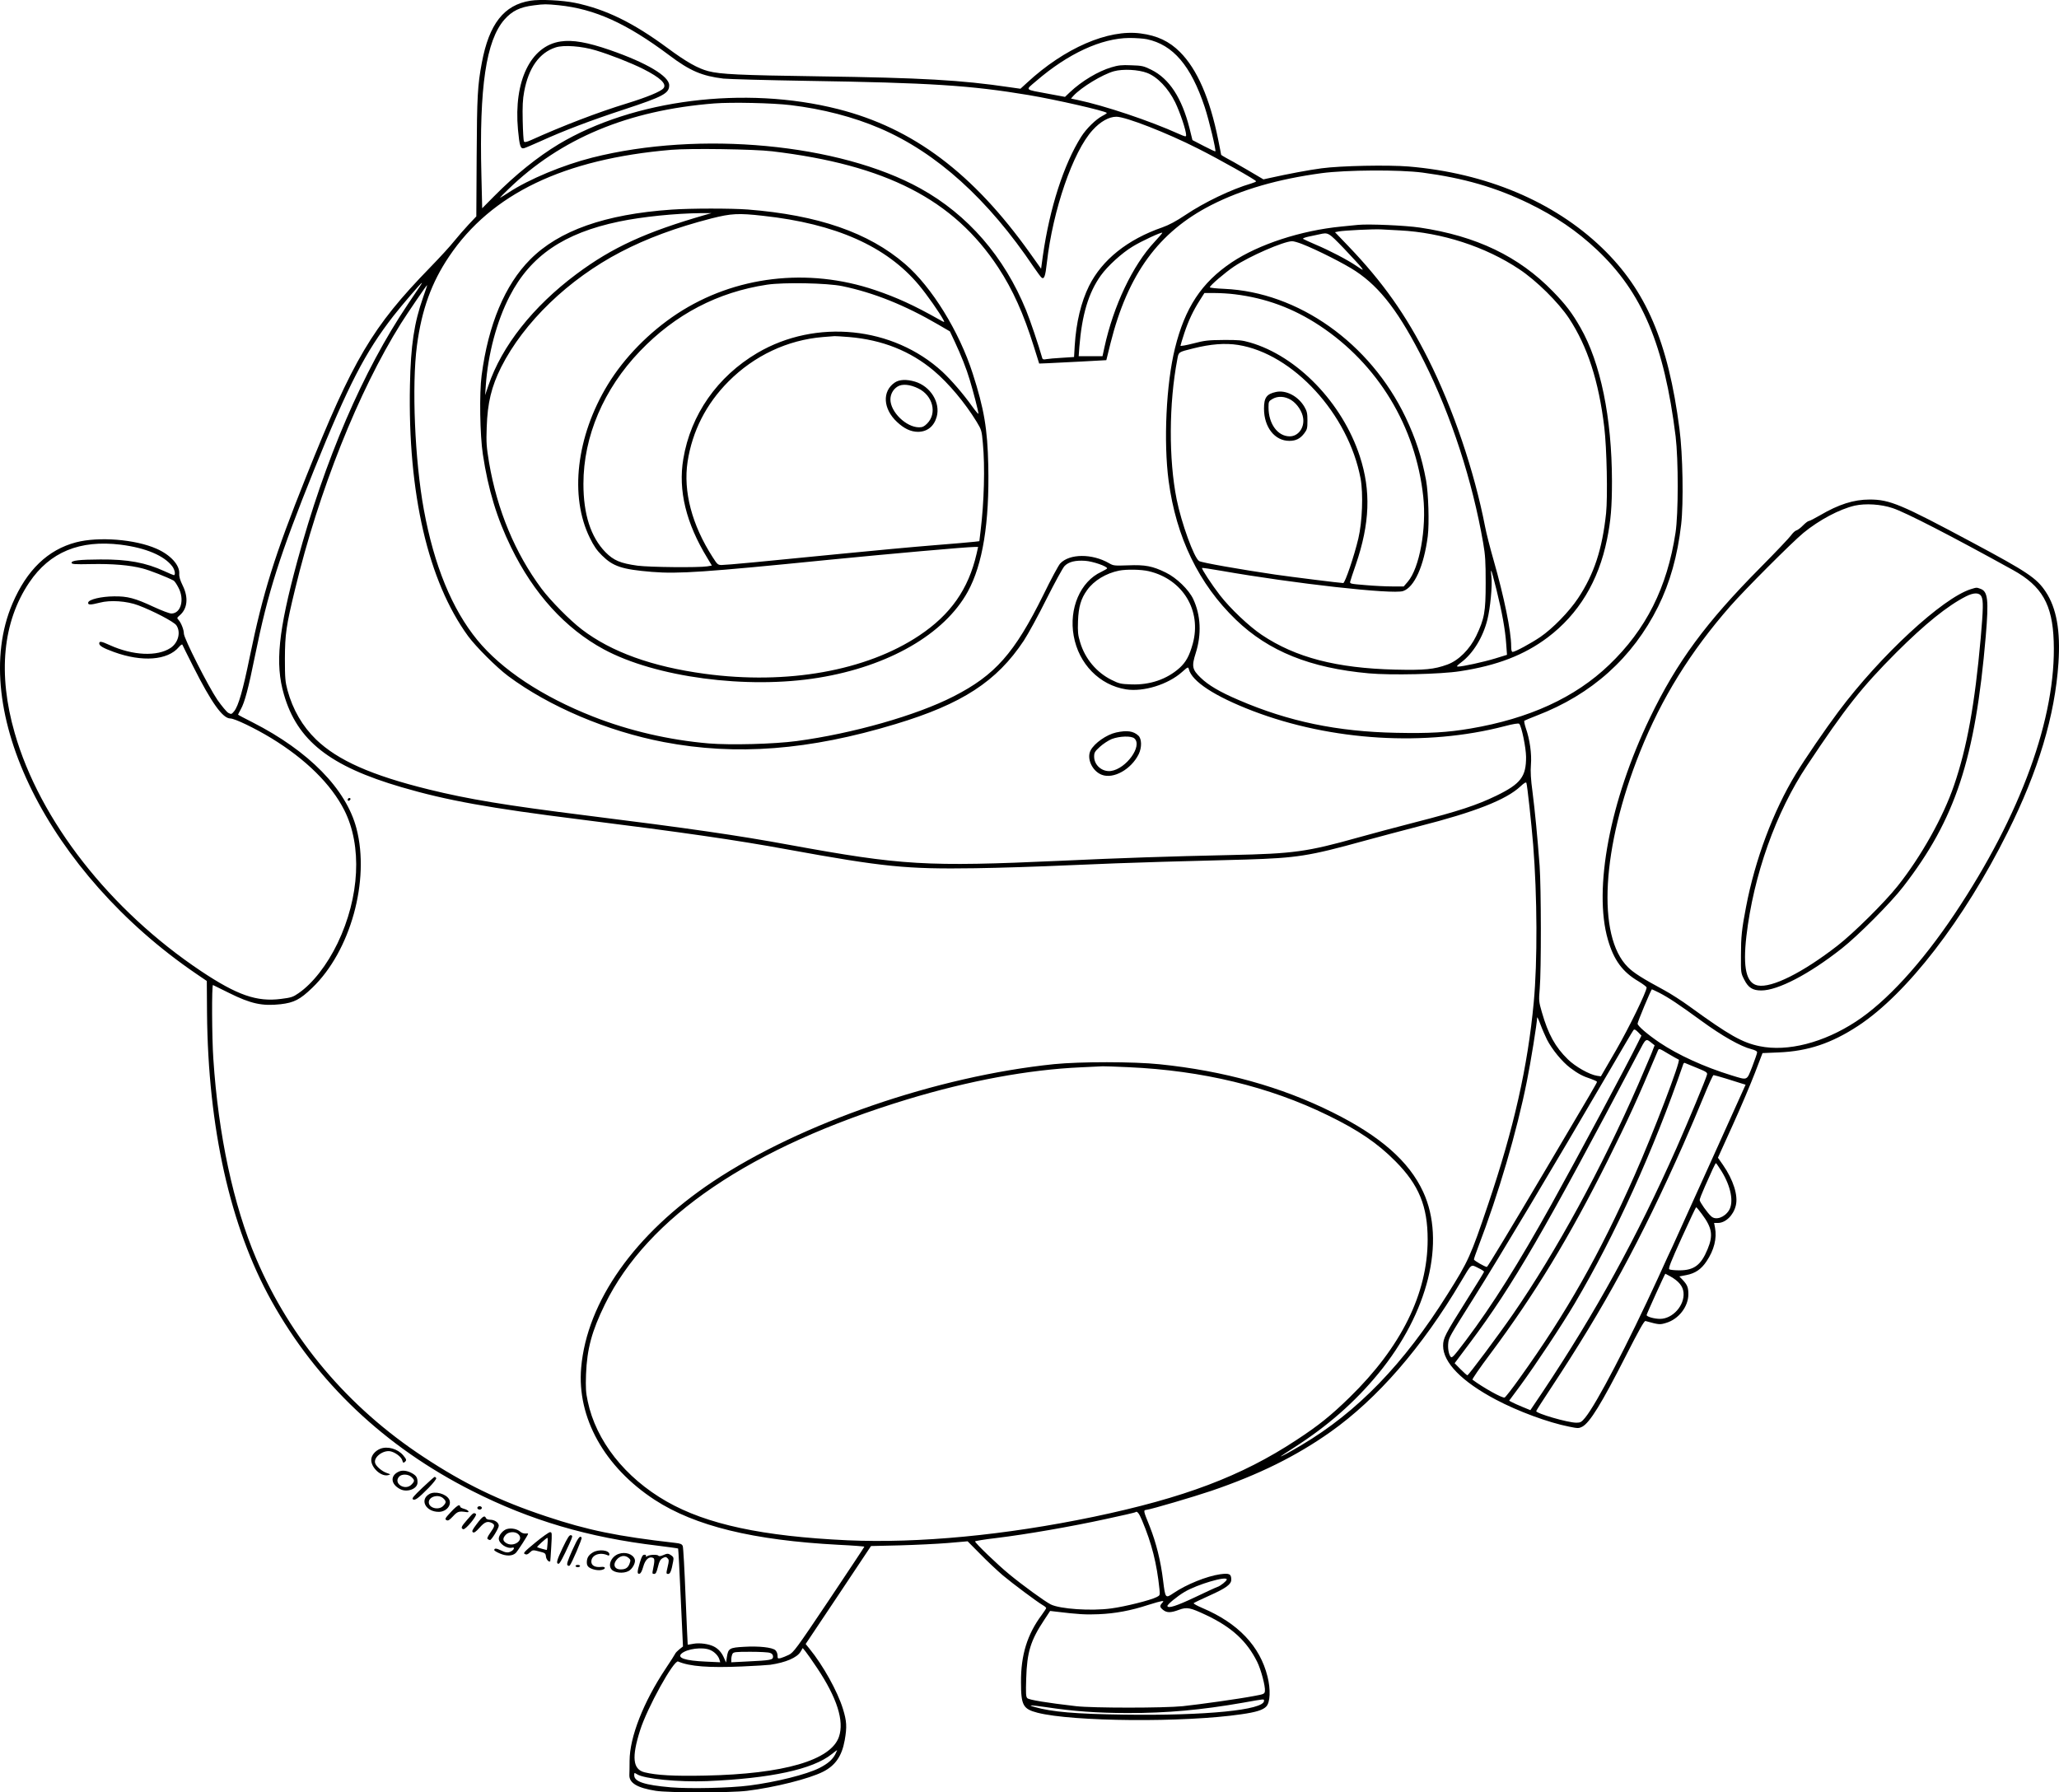 <?xml version="1.0" encoding="UTF-8"?>
<svg xmlns="http://www.w3.org/2000/svg" version="1.0" viewBox="0 0 1824.311 1588.168" preserveAspectRatio="xMidYMid meet">
  <g transform="translate(-85.074,1645.642) scale(0.1,-0.1)" fill="#000000" stroke="none">
    <path d="M5550 16450 c-234 -37 -366 -206 -430 -549 -38 -202 -43 -297 -46 -834 l-3 -528 -68 -72 c-37 -40 -95 -106 -128 -147 -32 -41 -129 -147 -215 -235 -511 -526 -680 -810 -1100 -1860 -277 -693 -379 -1019 -496 -1587 -61 -299 -101 -437 -138 -483 -24 -29 -26 -29 -53 -15 -15 9 -58 61 -96 115 -82 121 -297 545 -297 587 0 34 -24 95 -47 121 -16 17 -15 19 9 40 70 59 80 158 28 264 -24 49 -33 79 -31 108 4 75 -78 165 -201 219 -189 84 -513 109 -713 57 -251 -66 -437 -246 -564 -543 -400 -937 321 -2389 1628 -3280 l94 -64 2 -285 c9 -1016 205 -1891 570 -2548 402 -723 1005 -1295 1780 -1686 516 -261 1028 -412 1645 -485 96 -12 176 -23 179 -25 2 -3 13 -199 23 -436 l20 -432 -32 -25 c-17 -14 -35 -32 -38 -41 -4 -9 -42 -68 -84 -131 -196 -295 -318 -605 -319 -815 0 -49 -1 -107 -2 -127 -2 -71 70 -114 234 -140 113 -18 665 -18 809 0 245 30 551 107 673 169 109 55 167 139 192 279 21 119 18 169 -16 279 -48 155 -175 384 -296 532 l-34 42 290 434 289 434 253 6 c140 4 333 13 429 21 l174 15 111 -112 c60 -62 151 -147 200 -189 91 -76 300 -232 355 -265 17 -9 30 -21 30 -26 0 -4 -18 -31 -39 -60 -128 -171 -186 -356 -184 -597 0 -204 18 -237 146 -270 313 -80 1300 -88 1804 -14 134 19 194 38 224 70 34 37 39 150 10 265 -67 269 -260 472 -575 606 -48 20 -83 40 -79 44 4 4 68 35 142 68 145 65 191 99 191 140 0 51 -17 59 -98 48 -119 -17 -298 -89 -412 -166 -74 -50 -74 -50 -94 110 -21 174 -61 334 -119 481 -58 143 -57 142 -27 146 46 6 413 114 573 168 420 143 752 307 1056 522 415 294 812 750 1156 1332 97 163 86 154 151 122 30 -14 54 -30 54 -34 0 -4 -66 -112 -147 -240 -202 -321 -216 -349 -216 -417 0 -148 166 -317 466 -476 196 -104 467 -204 650 -240 78 -16 86 -16 116 -1 68 36 170 202 386 626 117 230 164 314 175 311 120 -33 126 -34 182 -17 111 32 198 144 198 254 0 60 -9 83 -51 128 l-29 30 62 12 c78 15 132 51 179 122 67 99 93 204 75 298 l-8 42 34 0 c67 0 137 67 158 153 23 89 -22 230 -114 362 l-44 63 131 289 c72 158 160 367 197 463 l67 175 144 6 c260 11 468 81 704 236 432 284 936 937 1323 1713 273 545 420 1037 451 1502 19 284 -17 487 -113 631 -80 121 -163 176 -649 436 -635 340 -733 381 -911 381 -141 0 -275 -43 -440 -140 -47 -27 -91 -50 -98 -50 -8 0 -31 -18 -52 -39 -21 -22 -48 -42 -60 -45 -11 -3 -32 -23 -46 -43 -14 -20 -135 -148 -270 -284 -484 -488 -742 -838 -981 -1334 -354 -734 -502 -1516 -372 -1965 52 -180 129 -286 271 -369 39 -24 72 -48 72 -55 -1 -39 -155 -354 -270 -554 l-135 -233 -35 5 c-66 10 -192 81 -258 146 -111 108 -174 222 -230 417 -27 94 -28 103 -19 208 14 165 13 893 -1 1090 -19 254 -41 482 -63 655 -15 111 -19 179 -14 240 8 96 -10 224 -45 324 -11 33 -17 63 -13 66 5 3 53 24 108 45 489 187 851 513 1077 966 105 212 172 450 204 727 22 191 15 622 -15 849 -100 771 -296 1228 -687 1604 -427 410 -1026 662 -1712 720 -183 15 -602 7 -772 -16 -108 -14 -295 -49 -465 -87 l-50 -11 -146 86 c-81 47 -165 95 -188 106 -22 12 -41 24 -41 27 0 4 -12 63 -26 133 -74 366 -186 624 -339 777 -94 94 -201 145 -348 164 -288 39 -675 -130 -1006 -436 l-59 -54 -99 14 c-426 63 -772 83 -1692 96 -697 10 -867 18 -975 46 -92 24 -195 82 -361 205 -306 226 -549 344 -819 400 -113 23 -310 33 -396 19z m251 -40 c320 -33 601 -160 979 -443 184 -139 291 -184 480 -207 47 -5 380 -14 740 -20 1091 -17 1450 -40 1965 -126 243 -41 673 -139 692 -158 3 -2 -14 -14 -38 -26 -59 -31 -142 -112 -188 -184 -155 -245 -280 -634 -340 -1054 l-16 -117 -96 135 c-507 712 -1037 1111 -1704 1280 -825 209 -1811 85 -2474 -311 -187 -113 -383 -270 -572 -461 l-106 -107 -7 294 c-20 781 42 1193 204 1378 68 77 138 111 260 126 94 12 107 12 221 1z m5211 -301 c233 -49 391 -235 513 -602 39 -119 102 -383 94 -392 -2 -2 -49 20 -103 48 l-100 52 -26 105 c-68 269 -179 439 -338 518 -69 34 -83 37 -178 40 -85 4 -116 0 -176 -18 -118 -35 -263 -122 -367 -220 l-44 -42 -146 27 c-219 41 -208 29 -110 113 283 244 578 380 826 382 56 0 126 -5 155 -11z m3 -299 c91 -35 187 -136 248 -260 43 -89 97 -249 97 -291 0 -16 -6 -15 -67 12 -255 115 -654 249 -896 300 l-57 12 22 25 c71 76 255 188 358 217 79 22 218 15 295 -15z m-3160 -285 c284 -34 558 -105 793 -206 501 -215 957 -627 1363 -1231 32 -47 64 -90 70 -93 22 -14 32 16 45 132 53 468 232 988 406 1177 68 75 144 118 210 118 83 0 447 -142 725 -283 185 -93 513 -278 513 -289 0 -4 -19 -12 -42 -19 -178 -52 -417 -167 -585 -280 -82 -55 -144 -88 -203 -109 -309 -107 -534 -287 -650 -519 -71 -144 -114 -323 -127 -529 l-6 -101 -108 -7 c-59 -3 -122 -9 -138 -12 -22 -5 -32 -2 -35 7 -34 120 -108 338 -143 424 -194 477 -517 849 -938 1082 -717 397 -1955 513 -2906 273 -261 -66 -563 -192 -741 -309 -43 -28 -78 -49 -78 -47 0 2 33 35 73 74 465 452 1064 702 1827 762 156 12 517 4 675 -15z m-165 -409 c1011 -120 1610 -428 2006 -1031 129 -197 224 -409 315 -700 l47 -150 78 3 c44 2 177 9 298 15 l219 12 37 150 c154 613 426 986 894 1225 272 138 588 229 976 282 218 29 690 32 895 5 367 -49 649 -131 940 -272 240 -117 426 -244 604 -411 402 -379 597 -841 698 -1654 25 -208 25 -686 -1 -855 -74 -485 -261 -857 -588 -1170 -302 -290 -709 -476 -1228 -564 -207 -35 -364 -44 -658 -38 -521 10 -954 100 -1395 290 -169 72 -270 132 -338 198 -76 73 -81 101 -44 218 53 166 45 336 -22 479 -39 83 -148 189 -243 235 -118 58 -184 70 -333 64 -123 -4 -131 -4 -170 19 -151 87 -351 85 -433 -3 -14 -15 -82 -140 -149 -278 -256 -517 -427 -711 -795 -899 -329 -169 -897 -330 -1390 -396 -203 -27 -584 -37 -781 -21 -349 30 -704 112 -1024 238 -450 177 -810 416 -1025 678 -225 275 -383 661 -474 1156 -80 436 -108 1100 -61 1454 42 317 129 558 285 789 374 556 1016 864 1970 945 163 14 732 6 890 -13z m3391 -802 c-194 -207 -365 -567 -445 -936 l-17 -78 -106 0 -105 0 6 83 c23 285 81 479 190 632 61 85 187 200 284 258 77 47 253 129 261 121 2 -2 -29 -38 -68 -80z m-6508 -392 c-10 -15 -59 -88 -109 -162 -396 -588 -735 -1375 -979 -2275 -169 -624 -198 -910 -119 -1181 118 -410 406 -637 1043 -823 400 -117 775 -185 1584 -286 916 -115 1379 -182 1832 -265 856 -156 1056 -176 1665 -167 212 3 581 15 820 26 239 11 617 25 840 31 223 6 556 15 740 20 452 14 560 31 1045 165 127 35 347 93 489 130 495 126 772 235 898 353 33 31 49 40 53 31 8 -23 44 -354 60 -549 36 -455 39 -1032 5 -1395 -53 -569 -176 -1116 -404 -1790 -155 -459 -175 -504 -360 -797 -388 -619 -799 -1043 -1293 -1336 -98 -59 -193 -110 -183 -99 3 3 57 39 120 79 293 188 534 399 743 653 443 539 600 1173 397 1611 -125 270 -380 494 -803 704 -453 226 -964 368 -1532 426 -230 24 -704 24 -935 1 -1040 -107 -2245 -522 -3025 -1042 -689 -460 -1114 -1061 -1165 -1648 -38 -442 206 -880 652 -1171 357 -232 872 -358 1629 -398 126 -6 229 -14 228 -17 0 -3 -141 -215 -312 -471 -291 -434 -315 -466 -357 -487 -25 -12 -57 -25 -72 -29 -26 -6 -28 -4 -28 23 0 17 -9 38 -19 47 -28 25 -146 38 -278 30 -129 -7 -140 -14 -152 -91 l-7 -48 -18 40 c-20 47 -50 81 -89 101 -45 24 -128 35 -182 25 -28 -5 -51 -9 -51 -8 -1 1 -9 193 -19 427 -9 234 -20 435 -25 447 -7 17 -20 23 -67 28 -510 58 -775 112 -1143 235 -415 138 -727 289 -1086 526 -671 441 -1180 1045 -1484 1759 -201 472 -335 1095 -379 1769 -13 182 -15 659 -3 654 4 -2 68 -33 142 -70 193 -96 294 -118 457 -100 119 14 172 41 280 145 339 325 513 952 392 1413 -91 348 -422 686 -921 940 -70 35 -128 66 -128 68 0 2 11 23 24 47 35 62 68 187 126 474 115 566 219 892 523 1647 304 753 454 1044 703 1364 74 95 245 294 252 294 2 0 -4 -13 -15 -28z m27 -99 c-80 -228 -110 -425 -117 -778 -20 -961 161 -1739 515 -2225 69 -94 252 -277 355 -354 364 -271 878 -489 1379 -585 640 -122 1286 -73 2052 159 591 178 898 378 1138 740 38 58 129 224 201 369 73 145 145 277 160 292 37 38 96 52 184 46 67 -5 193 -48 193 -67 0 -3 -23 -17 -52 -31 -185 -85 -288 -325 -244 -567 44 -248 229 -437 464 -474 155 -24 372 43 496 154 52 46 54 47 60 25 27 -109 230 -241 566 -370 698 -267 1536 -317 2233 -135 75 20 122 27 128 21 21 -21 60 -209 61 -293 1 -175 -47 -239 -263 -344 -173 -84 -337 -138 -716 -235 -170 -44 -397 -104 -506 -135 -457 -128 -573 -144 -1132 -156 -551 -12 -973 -26 -1510 -51 -1191 -54 -1402 -41 -2400 141 -462 85 -891 147 -1795 260 -727 91 -1050 145 -1400 231 -508 125 -807 258 -999 443 -121 118 -205 262 -253 436 -20 76 -23 107 -23 280 1 219 11 290 90 615 211 873 561 1752 938 2355 58 92 227 340 232 340 2 0 -14 -48 -35 -107z m13020 -1869 c115 -38 517 -245 1067 -549 256 -142 349 -304 360 -631 24 -671 -291 -1538 -878 -2416 -294 -439 -605 -778 -875 -954 -286 -187 -605 -269 -852 -218 -155 32 -270 97 -617 349 -71 52 -174 118 -228 147 -193 104 -272 154 -323 205 -276 274 -232 1060 108 1908 190 474 446 887 799 1290 127 145 548 567 649 650 139 114 320 210 454 241 95 21 233 13 336 -22z m-15700 -324 c222 -28 386 -97 458 -193 22 -30 30 -77 13 -77 -4 0 -42 16 -83 35 -165 76 -326 106 -568 104 -186 -1 -255 -9 -255 -29 0 -13 24 -15 170 -12 192 4 347 -9 460 -39 63 -16 215 -76 274 -107 8 -4 27 -32 42 -61 57 -106 23 -231 -62 -231 -17 0 -88 27 -157 59 -165 77 -232 95 -352 93 -112 -1 -223 -27 -228 -55 -4 -22 20 -22 102 -1 94 25 239 15 341 -23 135 -51 315 -145 338 -177 42 -60 18 -155 -51 -201 -118 -78 -334 -68 -539 25 -74 34 -93 37 -93 15 0 -21 34 -41 130 -76 250 -91 476 -74 575 43 16 19 30 28 32 21 2 -6 46 -94 97 -195 160 -318 260 -458 327 -458 39 0 216 -85 363 -174 306 -187 530 -408 647 -638 160 -316 137 -770 -59 -1179 -93 -193 -221 -358 -347 -444 -47 -33 -65 -39 -154 -50 -215 -28 -389 33 -710 247 -807 540 -1427 1332 -1650 2109 -151 525 -106 985 129 1334 182 270 447 379 810 335z m9109 -235 c302 -71 470 -349 390 -642 -30 -108 -60 -163 -117 -215 -113 -101 -263 -152 -427 -146 -93 3 -108 6 -176 40 -133 66 -235 188 -278 333 -20 65 -22 93 -19 188 5 127 26 199 81 275 60 84 166 148 282 172 67 13 196 11 264 -5z m4522 -3735 c85 -44 168 -99 374 -249 185 -135 348 -227 443 -251 35 -9 52 -19 51 -29 0 -9 -20 -65 -43 -126 -51 -128 -37 -122 -188 -76 -237 73 -471 180 -633 289 -108 73 -195 148 -195 168 0 16 120 304 127 304 2 0 31 -14 64 -30z m-994 -415 c45 -88 134 -196 205 -250 72 -54 112 -75 186 -99 28 -10 52 -21 52 -26 0 -9 -32 -64 -453 -775 -317 -536 -516 -865 -522 -865 -17 0 -115 57 -115 66 0 7 16 54 36 106 183 478 344 1027 433 1473 34 168 90 513 91 565 1 8 14 -19 29 -60 15 -41 42 -102 58 -135z m809 -22 c-90 -185 -537 -1020 -769 -1438 -291 -523 -521 -890 -757 -1204 -112 -148 -125 -162 -137 -146 -18 25 -26 79 -20 126 6 44 10 52 219 384 239 380 713 1174 1198 2005 117 201 217 371 223 378 8 10 17 7 41 -17 l30 -31 -28 -57z m122 -11 l23 -18 -29 -75 c-17 -41 -69 -163 -116 -271 -324 -743 -728 -1483 -1109 -2035 -132 -191 -395 -543 -405 -543 -4 0 -31 24 -60 53 l-53 54 138 184 c376 502 656 984 1490 2567 69 132 65 129 121 84z m237 -145 c20 -7 -224 -647 -392 -1026 -311 -702 -603 -1218 -1017 -1795 -66 -93 -127 -171 -134 -173 -19 -8 -189 87 -285 158 -5 3 66 107 158 229 395 530 701 1034 1039 1710 189 380 262 539 446 977 9 21 11 21 92 -28 46 -27 87 -50 93 -52z m158 -72 c86 -35 97 -42 92 -61 -8 -36 -169 -421 -270 -650 -356 -801 -713 -1451 -1186 -2161 l-109 -162 -68 28 c-37 15 -79 34 -94 42 l-26 14 100 135 c137 187 367 534 480 725 360 609 701 1360 963 2123 3 8 9 12 13 10 4 -2 52 -21 105 -43z m-5033 5 c652 -29 1246 -172 1765 -426 270 -131 442 -248 600 -408 207 -208 285 -398 285 -693 0 -478 -234 -952 -691 -1398 -165 -161 -275 -250 -474 -380 -485 -319 -993 -511 -1795 -679 -783 -163 -1549 -236 -2181 -208 -752 35 -1247 141 -1602 344 -369 211 -626 538 -699 888 -17 79 -19 119 -15 240 9 225 51 381 167 618 380 776 1293 1395 2680 1817 549 166 1072 263 1539 284 91 5 177 9 191 9 14 1 117 -3 230 -8z m5294 -101 c55 -17 117 -36 137 -43 l36 -11 -318 -705 c-175 -388 -323 -714 -328 -725 -6 -11 -65 -139 -131 -285 -267 -582 -542 -1110 -644 -1235 -33 -40 -42 -45 -79 -45 -75 0 -360 83 -355 103 2 7 60 98 129 202 476 720 798 1313 1174 2160 56 127 137 317 180 423 43 105 82 192 88 192 5 0 55 -14 111 -31z m-40 -821 c83 -135 110 -274 66 -346 -39 -63 -117 -91 -157 -54 -34 30 -103 128 -103 145 0 9 21 63 46 119 26 57 57 127 70 156 13 28 26 52 28 52 3 0 25 -33 50 -72z m-174 -380 c91 -122 101 -188 50 -311 -58 -141 -120 -187 -250 -187 -41 0 -81 4 -89 9 -10 7 13 67 110 280 68 149 125 271 128 270 4 0 26 -27 51 -61z m-279 -552 c74 -42 111 -87 116 -143 11 -113 -96 -233 -208 -233 -51 0 -119 19 -119 34 0 9 162 366 166 366 1 0 21 -11 45 -24z m-4681 -2163 c86 -205 130 -379 154 -610 5 -51 4 -54 -25 -68 -53 -28 -282 -85 -404 -101 -177 -24 -454 -5 -535 36 -53 27 -250 170 -367 267 -102 83 -303 277 -303 291 0 4 84 18 188 30 265 32 667 102 969 168 142 30 260 58 262 60 16 15 33 -6 61 -73z m750 -522 c0 -13 -56 -58 -82 -66 -13 -4 -102 -45 -198 -91 -165 -78 -239 -102 -246 -79 -4 12 88 88 153 126 111 66 373 143 373 110z m-573 -209 c-23 -25 -21 -37 9 -61 34 -27 69 -26 141 1 70 26 99 20 241 -47 226 -107 359 -229 451 -413 34 -68 74 -218 69 -260 -3 -25 -8 -28 -98 -44 -130 -25 -479 -74 -630 -90 -167 -17 -797 -17 -945 0 -260 30 -418 56 -432 71 -13 12 -14 41 -10 175 7 234 39 337 160 519 l52 79 50 -6 c199 -24 265 -28 380 -23 146 6 286 32 438 82 56 18 111 33 121 34 18 1 18 0 3 -17z m-4004 -416 c38 -16 72 -51 82 -85 l7 -24 -128 6 c-184 8 -257 33 -215 71 48 43 187 61 254 32z m947 -159 c177 -265 242 -470 194 -610 -71 -209 -490 -330 -1184 -344 -280 -6 -431 3 -538 29 -105 26 -116 133 -40 372 62 198 299 626 337 610 102 -44 274 -57 567 -44 115 5 227 12 249 15 137 20 238 63 269 116 l19 32 24 -29 c13 -16 60 -82 103 -147z m-416 133 c18 -6 26 -17 26 -33 0 -29 -19 -33 -232 -43 l-138 -7 0 27 c0 15 5 36 10 47 10 17 23 19 160 19 82 0 160 -4 174 -10z m4376 -425 c0 -81 -518 -132 -1233 -122 -439 6 -646 24 -800 68 -68 19 -35 18 98 -1 254 -38 453 -52 725 -53 354 0 653 27 1025 92 197 35 185 34 185 16z m-3799 -474 c-25 -47 -66 -83 -141 -121 -113 -57 -385 -125 -621 -155 -172 -22 -522 -30 -694 -16 -233 20 -325 50 -325 107 0 23 1 24 23 10 63 -42 370 -72 622 -62 566 24 936 104 1105 239 25 20 46 36 48 36 1 1 -6 -16 -17 -38z M5818 16089 c-266 -39 -417 -352 -378 -780 14 -147 22 -173 53 -166 12 3 78 31 147 62 209 95 441 183 739 281 349 115 401 143 401 215 0 80 -199 199 -525 312 -200 69 -330 92 -437 76z m312 -79 c132 -40 310 -110 420 -165 152 -77 211 -133 179 -171 -24 -29 -146 -79 -324 -134 -256 -78 -570 -199 -847 -324 -42 -19 -59 -22 -65 -13 -4 6 -9 88 -11 182 -3 131 0 190 13 260 39 210 134 344 278 391 71 24 232 12 357 -26z M6800 14599 c-588 -41 -997 -185 -1252 -442 -223 -224 -371 -576 -430 -1027 -21 -159 -15 -529 11 -700 47 -311 124 -566 251 -825 200 -410 480 -718 820 -902 459 -248 1268 -356 1903 -252 621 101 1115 386 1322 762 133 242 193 612 182 1120 -7 323 -37 501 -138 814 -119 372 -363 767 -599 970 -323 279 -772 434 -1394 483 -147 11 -506 11 -676 -1z m305 -45 c-531 -153 -829 -289 -1148 -527 -383 -286 -660 -636 -779 -987 l-29 -85 6 85 c19 277 97 571 212 793 184 357 480 558 968 660 205 43 502 73 730 75 l90 0 -50 -14z m508 -10 c642 -70 1092 -270 1379 -613 72 -86 184 -246 218 -310 12 -24 12 -24 -41 6 -224 126 -371 193 -565 259 -596 202 -1244 125 -1753 -209 -249 -164 -470 -390 -616 -630 -278 -458 -340 -988 -158 -1357 34 -70 62 -111 107 -155 99 -98 177 -124 443 -146 236 -19 467 -3 1567 107 526 52 1223 114 1291 114 l32 0 -14 -62 c-72 -312 -230 -538 -508 -723 -469 -313 -1170 -438 -1900 -339 -466 63 -827 193 -1089 393 -106 81 -277 254 -357 361 -235 316 -393 696 -465 1117 -23 140 -26 176 -21 313 7 218 42 360 128 533 200 397 597 780 1060 1021 228 119 489 216 803 297 175 44 238 48 459 23z m701 -623 c278 -58 554 -168 852 -342 l101 -59 41 -87 c59 -126 106 -245 135 -343 31 -102 77 -280 77 -299 0 -7 -25 22 -56 65 -79 111 -186 234 -263 306 -437 402 -1121 472 -1640 167 -354 -209 -591 -547 -656 -939 -47 -278 24 -570 214 -880 l39 -65 -41 -7 c-79 -12 -508 -8 -617 6 -152 21 -212 46 -285 120 -130 134 -195 334 -195 605 0 420 179 840 500 1175 314 328 690 524 1127 590 147 22 533 15 667 -13z m60 -451 c294 -25 542 -123 751 -299 131 -111 275 -282 379 -452 43 -71 45 -78 55 -189 20 -210 11 -524 -20 -777 l-11 -92 -42 -5 c-22 -3 -185 -17 -361 -31 -176 -14 -543 -48 -815 -75 -691 -69 -1023 -100 -1065 -100 -33 0 -39 5 -79 68 -185 287 -263 584 -223 848 42 270 164 511 362 710 228 229 522 368 837 394 51 4 98 8 103 8 6 1 63 -3 129 -8z M8779 13067 c-114 -77 -105 -234 20 -350 63 -59 121 -86 184 -87 83 0 143 48 167 133 35 126 -55 271 -193 312 -75 22 -138 19 -178 -8z m209 -53 c128 -63 168 -220 77 -311 -26 -26 -41 -33 -71 -33 -114 0 -254 136 -254 247 0 46 24 90 63 114 41 26 110 20 185 -17z M12885 14464 c-22 -2 -89 -9 -150 -15 -358 -35 -731 -157 -971 -317 -268 -180 -414 -402 -503 -762 -78 -316 -102 -830 -56 -1175 67 -500 267 -913 597 -1231 290 -279 658 -427 1176 -474 197 -18 639 -8 810 19 327 50 567 143 774 298 275 207 452 499 527 869 34 166 44 289 44 519 -1 559 -101 1048 -280 1360 -73 128 -130 203 -243 319 -302 311 -680 492 -1180 566 -128 19 -451 33 -545 24z m367 -49 c374 -19 759 -144 1058 -343 153 -101 349 -295 443 -437 163 -248 263 -555 312 -965 22 -182 31 -614 16 -761 -34 -320 -106 -539 -248 -753 -79 -119 -224 -268 -335 -344 -81 -55 -223 -132 -245 -132 -9 0 -13 16 -13 51 0 132 -63 437 -156 763 -30 104 -64 237 -75 295 -95 491 -283 1047 -504 1486 -196 390 -403 683 -709 1002 l-117 122 35 7 c52 9 301 21 371 18 33 -2 108 -6 167 -9z m-492 -162 c72 -76 141 -151 153 -167 20 -28 18 -28 -41 12 -81 56 -243 140 -367 192 -55 24 -104 46 -109 50 -4 5 18 13 50 20 33 7 75 16 94 20 80 18 79 19 220 -127z m-372 41 c133 -52 378 -176 474 -240 222 -147 392 -373 608 -804 239 -477 427 -1056 522 -1605 19 -109 22 -166 22 -355 0 -257 -11 -315 -84 -469 -57 -118 -156 -217 -255 -253 -118 -43 -200 -51 -463 -45 -520 13 -882 107 -1182 308 -113 76 -279 233 -371 352 -70 90 -165 235 -158 241 2 2 78 -9 169 -25 643 -113 1519 -211 1612 -180 100 33 185 222 219 486 14 112 6 378 -15 495 -38 205 -92 371 -182 560 -315 658 -951 1108 -1606 1137 -71 3 -128 9 -128 14 0 15 137 132 216 185 135 90 435 221 512 223 13 1 54 -11 90 -25z m-598 -445 c276 -34 518 -123 753 -278 516 -341 851 -893 918 -1516 30 -283 -33 -632 -137 -753 l-36 -42 -101 0 c-55 0 -163 5 -240 12 -133 11 -138 12 -133 32 3 12 25 80 50 151 124 363 135 652 35 958 -155 474 -554 888 -974 1009 -69 20 -101 23 -235 22 -137 -1 -168 -5 -267 -31 -62 -16 -113 -25 -113 -20 0 5 16 56 34 112 38 113 77 196 138 292 l40 63 92 0 c50 0 130 -5 176 -11z m30 -449 c488 -77 979 -613 1086 -1185 24 -133 15 -381 -20 -530 -37 -156 -118 -395 -134 -395 -24 0 -456 54 -602 75 -307 45 -654 106 -675 120 -45 28 -157 338 -199 547 -71 355 -69 850 6 1241 12 66 8 63 140 96 155 39 283 49 398 31z m2289 -2166 c50 -200 79 -361 87 -484 l7 -96 -104 -32 c-105 -32 -289 -72 -329 -72 -18 0 -12 7 28 38 104 78 192 221 231 377 26 103 45 301 36 380 -4 33 -5 57 -1 54 3 -3 23 -77 45 -165z M12155 12983 c-82 -18 -105 -50 -105 -147 0 -165 95 -286 224 -286 58 0 97 19 133 67 25 33 28 45 28 112 0 65 -4 83 -27 123 -56 95 -164 151 -253 131z m137 -72 c53 -34 97 -101 105 -160 12 -86 -44 -161 -119 -161 -107 0 -188 111 -188 257 0 49 2 55 33 73 49 30 113 26 169 -9z M3935 9379 c-10 -15 3 -25 16 -12 7 7 7 13 1 17 -6 3 -14 1 -17 -5z M10740 9966 c-85 -19 -192 -94 -226 -158 -38 -72 14 -185 99 -217 104 -40 261 49 327 183 29 60 27 136 -3 164 -44 41 -100 49 -197 28z m162 -53 c73 -66 -72 -268 -207 -288 -77 -11 -150 50 -150 127 0 36 6 46 51 87 28 26 76 57 105 69 69 26 174 30 201 5z M18313 11236 c-251 -79 -801 -587 -1174 -1086 -116 -155 -298 -421 -376 -550 -202 -332 -362 -761 -442 -1180 -38 -197 -45 -265 -45 -425 -1 -158 -1 -161 29 -219 36 -72 75 -96 151 -96 147 0 424 144 713 372 143 112 436 406 545 548 462 597 638 1130 731 2220 27 320 19 396 -47 419 -36 13 -32 13 -85 -3z m94 -66 c17 -34 16 -108 -7 -370 -52 -583 -121 -967 -236 -1302 -96 -282 -293 -633 -500 -893 -117 -147 -392 -419 -534 -529 -308 -239 -581 -375 -704 -352 -103 19 -134 155 -102 436 63 540 261 1099 538 1514 339 510 482 691 792 1002 252 251 451 412 616 496 69 35 119 35 137 -2z M4220 3619 c-47 -19 -80 -60 -80 -99 0 -70 88 -150 149 -135 26 7 25 7 -13 20 -41 14 -92 58 -101 86 -17 51 66 116 132 106 44 -8 101 -50 109 -83 5 -20 9 -22 20 -13 19 16 18 23 -13 60 -49 58 -139 83 -203 58z M4390 3419 c-84 -34 -81 -113 7 -158 62 -32 153 3 153 59 0 42 -9 58 -43 79 -42 25 -86 32 -117 20z m107 -51 c29 -27 29 -36 1 -65 -56 -60 -166 8 -111 69 23 25 81 24 110 -4z M4595 3275 c-79 -75 -97 -96 -86 -104 19 -12 46 7 140 102 41 42 70 80 67 86 -4 6 -10 11 -14 11 -4 0 -52 -43 -107 -95z M4655 3218 c-89 -51 -32 -158 83 -158 68 0 118 61 92 111 -27 49 -125 76 -175 47z m123 -38 c28 -26 28 -38 0 -67 -40 -42 -128 -20 -128 32 0 51 86 74 128 35z M4846 3059 c-51 -55 -56 -63 -40 -72 14 -8 25 -2 58 33 40 44 54 48 118 38 35 -6 21 17 -17 28 -22 6 -39 15 -37 20 2 5 -3 10 -11 12 -8 2 -40 -25 -71 -59z M5080 3095 c0 -8 9 -15 20 -15 11 0 20 7 20 15 0 8 -9 15 -20 15 -11 0 -20 -7 -20 -15z M4991 2991 c-54 -62 -60 -75 -36 -85 20 -7 129 125 112 136 -20 13 -23 10 -76 -51z M5076 2954 c-40 -53 -47 -67 -35 -75 10 -7 26 4 59 41 46 52 71 61 111 40 27 -15 24 -29 -16 -85 -25 -36 -31 -51 -22 -57 6 -4 15 -8 19 -8 14 0 78 105 78 127 0 28 -36 53 -76 53 -19 0 -34 6 -38 15 -10 28 -31 15 -80 -51z M5343 2908 c-34 -9 -73 -54 -73 -85 0 -44 72 -93 120 -80 24 6 16 -19 -11 -33 -27 -15 -50 -12 -93 10 -37 18 -56 19 -56 1 0 -5 23 -19 52 -31 57 -24 108 -22 138 5 17 16 110 160 110 171 0 3 -11 4 -24 2 -13 -1 -33 5 -44 15 -27 25 -79 36 -119 25z m99 -45 c58 -52 -43 -124 -110 -77 -28 19 -28 41 0 71 26 28 82 31 110 6z M5593 2787 c-98 -81 -109 -93 -92 -101 15 -7 25 -4 44 14 25 23 27 24 83 9 53 -13 57 -16 60 -46 3 -26 27 -52 38 -41 1 2 5 60 9 131 7 120 7 127 -11 127 -11 -1 -69 -42 -131 -93z m109 -9 c-2 -29 -5 -54 -6 -55 -2 -3 -79 19 -86 24 -5 4 81 82 91 83 3 0 4 -24 1 -52z M5835 2739 c-52 -109 -59 -139 -35 -139 10 0 41 57 95 176 30 66 31 73 15 77 -14 4 -29 -18 -75 -114z M5921 2719 c-40 -90 -51 -123 -42 -132 7 -7 14 -7 20 -2 17 18 111 237 105 246 -14 24 -33 -1 -83 -112z M6103 2700 c-38 -23 -53 -48 -53 -89 0 -21 7 -35 23 -45 30 -19 79 -28 111 -20 38 9 33 31 -6 26 -54 -6 -88 12 -88 47 0 58 74 87 143 57 12 -6 17 -4 17 8 0 37 -96 48 -147 16z M6331 2687 c-62 -22 -96 -96 -63 -136 25 -32 105 -40 151 -16 35 18 66 75 56 104 -15 47 -84 70 -144 48z m88 -34 c19 -16 21 -22 10 -51 -13 -37 -35 -52 -78 -52 -62 0 -75 51 -25 98 30 26 64 28 93 5z M6723 2675 c-19 -8 -35 -10 -38 -4 -8 12 -72 11 -97 -2 -15 -8 -19 -8 -14 0 4 7 -1 11 -13 11 -16 0 -24 -13 -41 -69 -25 -84 -25 -104 -3 -99 11 2 22 23 33 62 17 62 50 93 85 79 18 -6 17 -28 0 -110 -6 -28 -5 -33 11 -33 15 0 22 13 34 62 12 50 21 66 42 78 25 13 29 13 43 -1 14 -14 14 -22 1 -77 -14 -59 -13 -62 5 -62 18 0 29 27 44 111 6 31 3 39 -16 53 -28 19 -35 19 -76 1z M5950 2580 c0 -5 9 -10 20 -10 11 0 20 5 20 10 0 6 -9 10 -20 10 -11 0 -20 -4 -20 -10z"></path>
  </g>
</svg>
